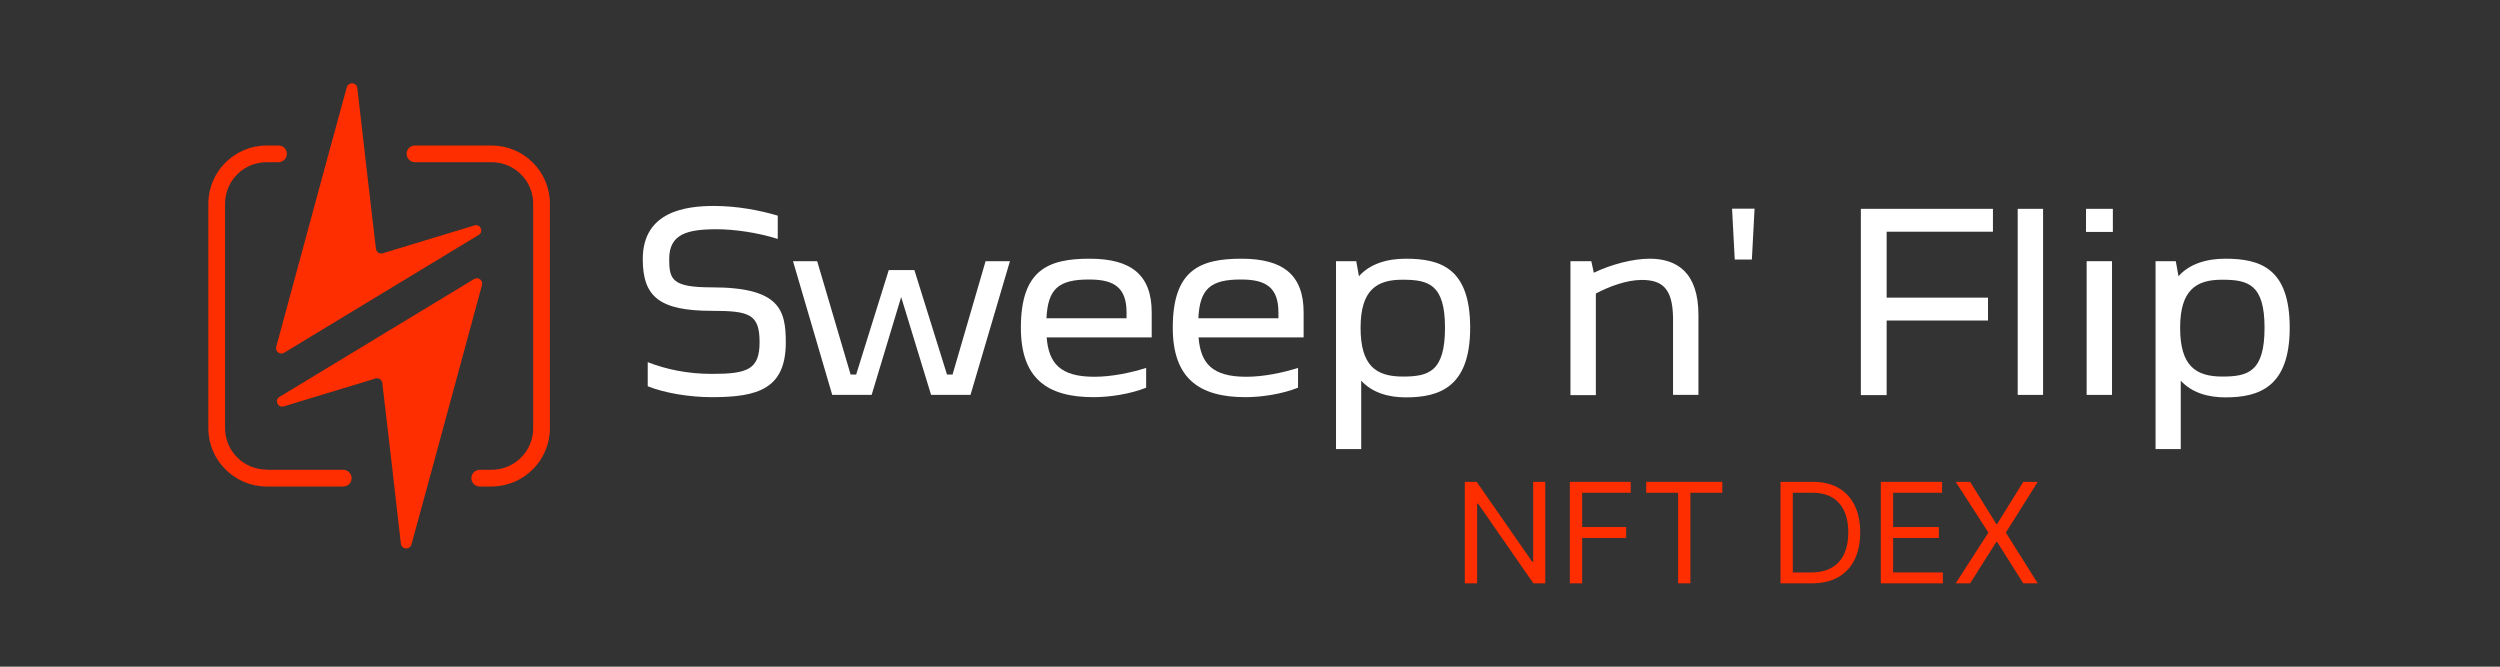 <svg width="120" height="32" viewBox="0 0 120 32" fill="none" xmlns="http://www.w3.org/2000/svg">
<rect x="0" y="0" width="120" height="32" fill="#333333" stroke="none"/>
<path d="M22.769 10.821L18.371 12.156C18.222 12.206 18.064 12.097 18.044 11.939L17.559 7.785L17.469 6.984L17.152 4.225C17.123 3.948 16.726 3.918 16.647 4.185L15.884 6.974L15.666 7.775L13.259 16.646C13.2 16.864 13.438 17.052 13.636 16.933L22.977 11.276C23.235 11.128 23.057 10.732 22.769 10.821Z" fill="#FF2E00"/>
<path d="M13.626 19.504L18.024 18.169C18.173 18.12 18.331 18.228 18.351 18.387L18.836 22.54L18.926 23.341L19.243 26.101C19.272 26.378 19.669 26.407 19.748 26.14L20.511 23.351L20.729 22.55L23.136 13.679C23.195 13.461 22.958 13.274 22.759 13.392L13.418 19.049C13.16 19.198 13.338 19.593 13.626 19.504Z" fill="#FF2E00"/>
<path d="M12.803 22.541C11.694 22.541 10.802 21.651 10.802 20.543V9.783C10.802 8.675 11.694 7.785 12.803 7.785H13.368C13.546 7.785 13.705 7.666 13.755 7.488C13.824 7.231 13.636 6.984 13.368 6.984H12.803C11.258 6.984 10 8.24 10 9.783V20.553C10 22.096 11.258 23.352 12.803 23.352H16.479C16.717 23.352 16.905 23.144 16.875 22.907C16.855 22.709 16.677 22.55 16.479 22.55H12.803V22.541Z" fill="#FF2E00"/>
<path d="M23.592 6.984H19.916C19.678 6.984 19.49 7.192 19.52 7.429C19.54 7.627 19.718 7.785 19.916 7.785H23.592C24.701 7.785 25.593 8.675 25.593 9.783V20.553C25.593 21.66 24.701 22.55 23.592 22.55H23.027C22.849 22.55 22.69 22.669 22.641 22.847C22.571 23.104 22.759 23.352 23.027 23.352H23.592C25.137 23.352 26.395 22.096 26.395 20.553V9.783C26.395 8.23 25.137 6.984 23.592 6.984Z" fill="#FF2E00"/>
<path d="M30.853 12.438C30.853 10.133 32.943 9.886 34.271 9.886C35.38 9.886 36.47 10.094 37.332 10.351V11.469C36.331 11.152 35.212 11.004 34.4 11.004C32.963 11.004 32.121 11.241 32.121 12.438C32.121 13.427 32.27 13.793 34.172 13.793C37.421 13.793 37.718 14.871 37.718 16.433C37.718 18.659 36.391 19.064 34.172 19.064C33.052 19.064 31.883 18.856 31.091 18.54V17.383C31.972 17.729 33.003 17.947 34.172 17.947C35.866 17.947 36.46 17.739 36.46 16.433C36.46 15.078 35.975 14.92 34.172 14.92C31.645 14.92 30.853 14.238 30.853 12.438Z" fill="white"/>
<path d="M38.065 12.537H39.224L40.829 17.976H41.096L42.661 12.962H43.89L45.455 17.976H45.723L47.308 12.537H48.477L46.584 18.955H44.692L43.256 14.258L41.839 18.955H39.947L38.065 12.537Z" fill="white"/>
<path d="M49.002 15.731C49.002 12.952 50.309 12.418 52.301 12.418C54.302 12.418 55.282 13.199 55.282 14.999V16.196H50.24C50.339 17.442 50.894 18.085 52.528 18.085C53.351 18.085 54.262 17.897 55.015 17.66V18.609C54.272 18.906 53.291 19.064 52.489 19.064C50.26 19.064 49.002 18.164 49.002 15.731ZM50.23 15.276H54.074V14.999C54.074 13.822 53.499 13.417 52.301 13.417C50.785 13.407 50.3 13.882 50.23 15.276Z" fill="white"/>
<path d="M56.293 15.731C56.293 12.952 57.601 12.418 59.592 12.418C61.593 12.418 62.574 13.199 62.574 14.999V16.196H57.531C57.63 17.442 58.185 18.085 59.82 18.085C60.642 18.085 61.553 17.897 62.306 17.66V18.609C61.563 18.906 60.582 19.064 59.78 19.064C57.561 19.064 56.293 18.164 56.293 15.731ZM57.521 15.276H61.365V14.999C61.365 13.822 60.791 13.417 59.592 13.417C58.076 13.407 57.591 13.882 57.521 15.276Z" fill="white"/>
<path d="M64.129 21.556V12.537H65.1L65.229 13.259C65.754 12.665 66.576 12.418 67.477 12.418C69.162 12.418 70.568 12.883 70.568 15.731C70.568 18.57 69.112 19.074 67.477 19.074C66.655 19.074 65.872 18.856 65.338 18.273V21.556H64.129ZM65.308 15.731C65.308 17.561 66.051 18.075 67.339 18.075C68.577 18.075 69.36 17.838 69.36 15.731C69.36 13.654 68.577 13.427 67.339 13.427C66.081 13.417 65.308 13.921 65.308 15.731Z" fill="white"/>
<path d="M75.382 12.537H76.383L76.502 13.091C77.334 12.695 78.365 12.418 79.187 12.418C80.494 12.418 81.525 13.081 81.525 15.118V18.955H80.306V15.246C80.286 13.803 79.751 13.437 78.8 13.437C78.077 13.437 77.235 13.753 76.601 14.089V18.965H75.382V12.537Z" fill="white"/>
<path d="M83.268 12.457L83.139 10.015H84.219L84.09 12.457H83.268Z" fill="white"/>
<path d="M89.321 10.024H95.661V11.122H90.559V14.287H95.424V15.385H90.559V18.965H89.321V10.024Z" fill="white"/>
<path d="M98.068 10.024V18.955H96.85V10.024H98.068Z" fill="white"/>
<path d="M100.129 10.024H101.417V11.132H100.129V10.024ZM100.159 12.537H101.377V18.955H100.159V12.537Z" fill="white"/>
<path d="M103.467 21.556V12.537H104.438L104.567 13.259C105.092 12.665 105.914 12.418 106.815 12.418C108.5 12.418 109.906 12.883 109.906 15.731C109.906 18.57 108.45 19.074 106.815 19.074C105.993 19.074 105.211 18.856 104.676 18.273V21.556H103.467ZM104.646 15.731C104.646 17.561 105.389 18.075 106.677 18.075C107.915 18.075 108.698 17.838 108.698 15.731C108.698 13.654 107.915 13.427 106.677 13.427C105.419 13.417 104.646 13.921 104.646 15.731Z" fill="white"/>
<path d="M94.567 23.129L95.823 25.155H95.862L97.117 23.129H97.812L96.28 25.564L97.812 28H97.117L95.862 26.012H95.823L94.567 28H93.873L95.443 25.564L93.873 23.129H94.567Z" fill="#FF2E00"/>
<path d="M90.279 28V23.129H93.219V23.652H90.869V25.298H93.066V25.821H90.869V27.477H93.257V28H90.279Z" fill="#FF2E00"/>
<path d="M86.968 28H85.465V23.129H87.035C87.507 23.129 87.912 23.227 88.248 23.422C88.584 23.615 88.842 23.893 89.021 24.256C89.2 24.618 89.29 25.051 89.29 25.555C89.29 26.062 89.2 26.499 89.019 26.866C88.838 27.23 88.575 27.511 88.229 27.707C87.883 27.902 87.463 28 86.968 28ZM86.055 27.477H86.93C87.333 27.477 87.667 27.399 87.931 27.244C88.197 27.088 88.394 26.867 88.524 26.58C88.654 26.293 88.719 25.951 88.719 25.555C88.719 25.162 88.655 24.823 88.526 24.539C88.398 24.254 88.206 24.035 87.951 23.883C87.695 23.729 87.377 23.652 86.997 23.652H86.055V27.477Z" fill="#FF2E00"/>
<path d="M79.018 23.652V23.129H82.671V23.652H81.14V28H80.55V23.652H79.018Z" fill="#FF2E00"/>
<path d="M75.353 28V23.129H78.274V23.652H75.943V25.298H78.055V25.821H75.943V28H75.353Z" fill="#FF2E00"/>
<path d="M74.173 23.129V28H73.603L70.948 24.175H70.901V28H70.311V23.129H70.882L73.545 26.963H73.593V23.129H74.173Z" fill="#FF2E00"/>
</svg>
